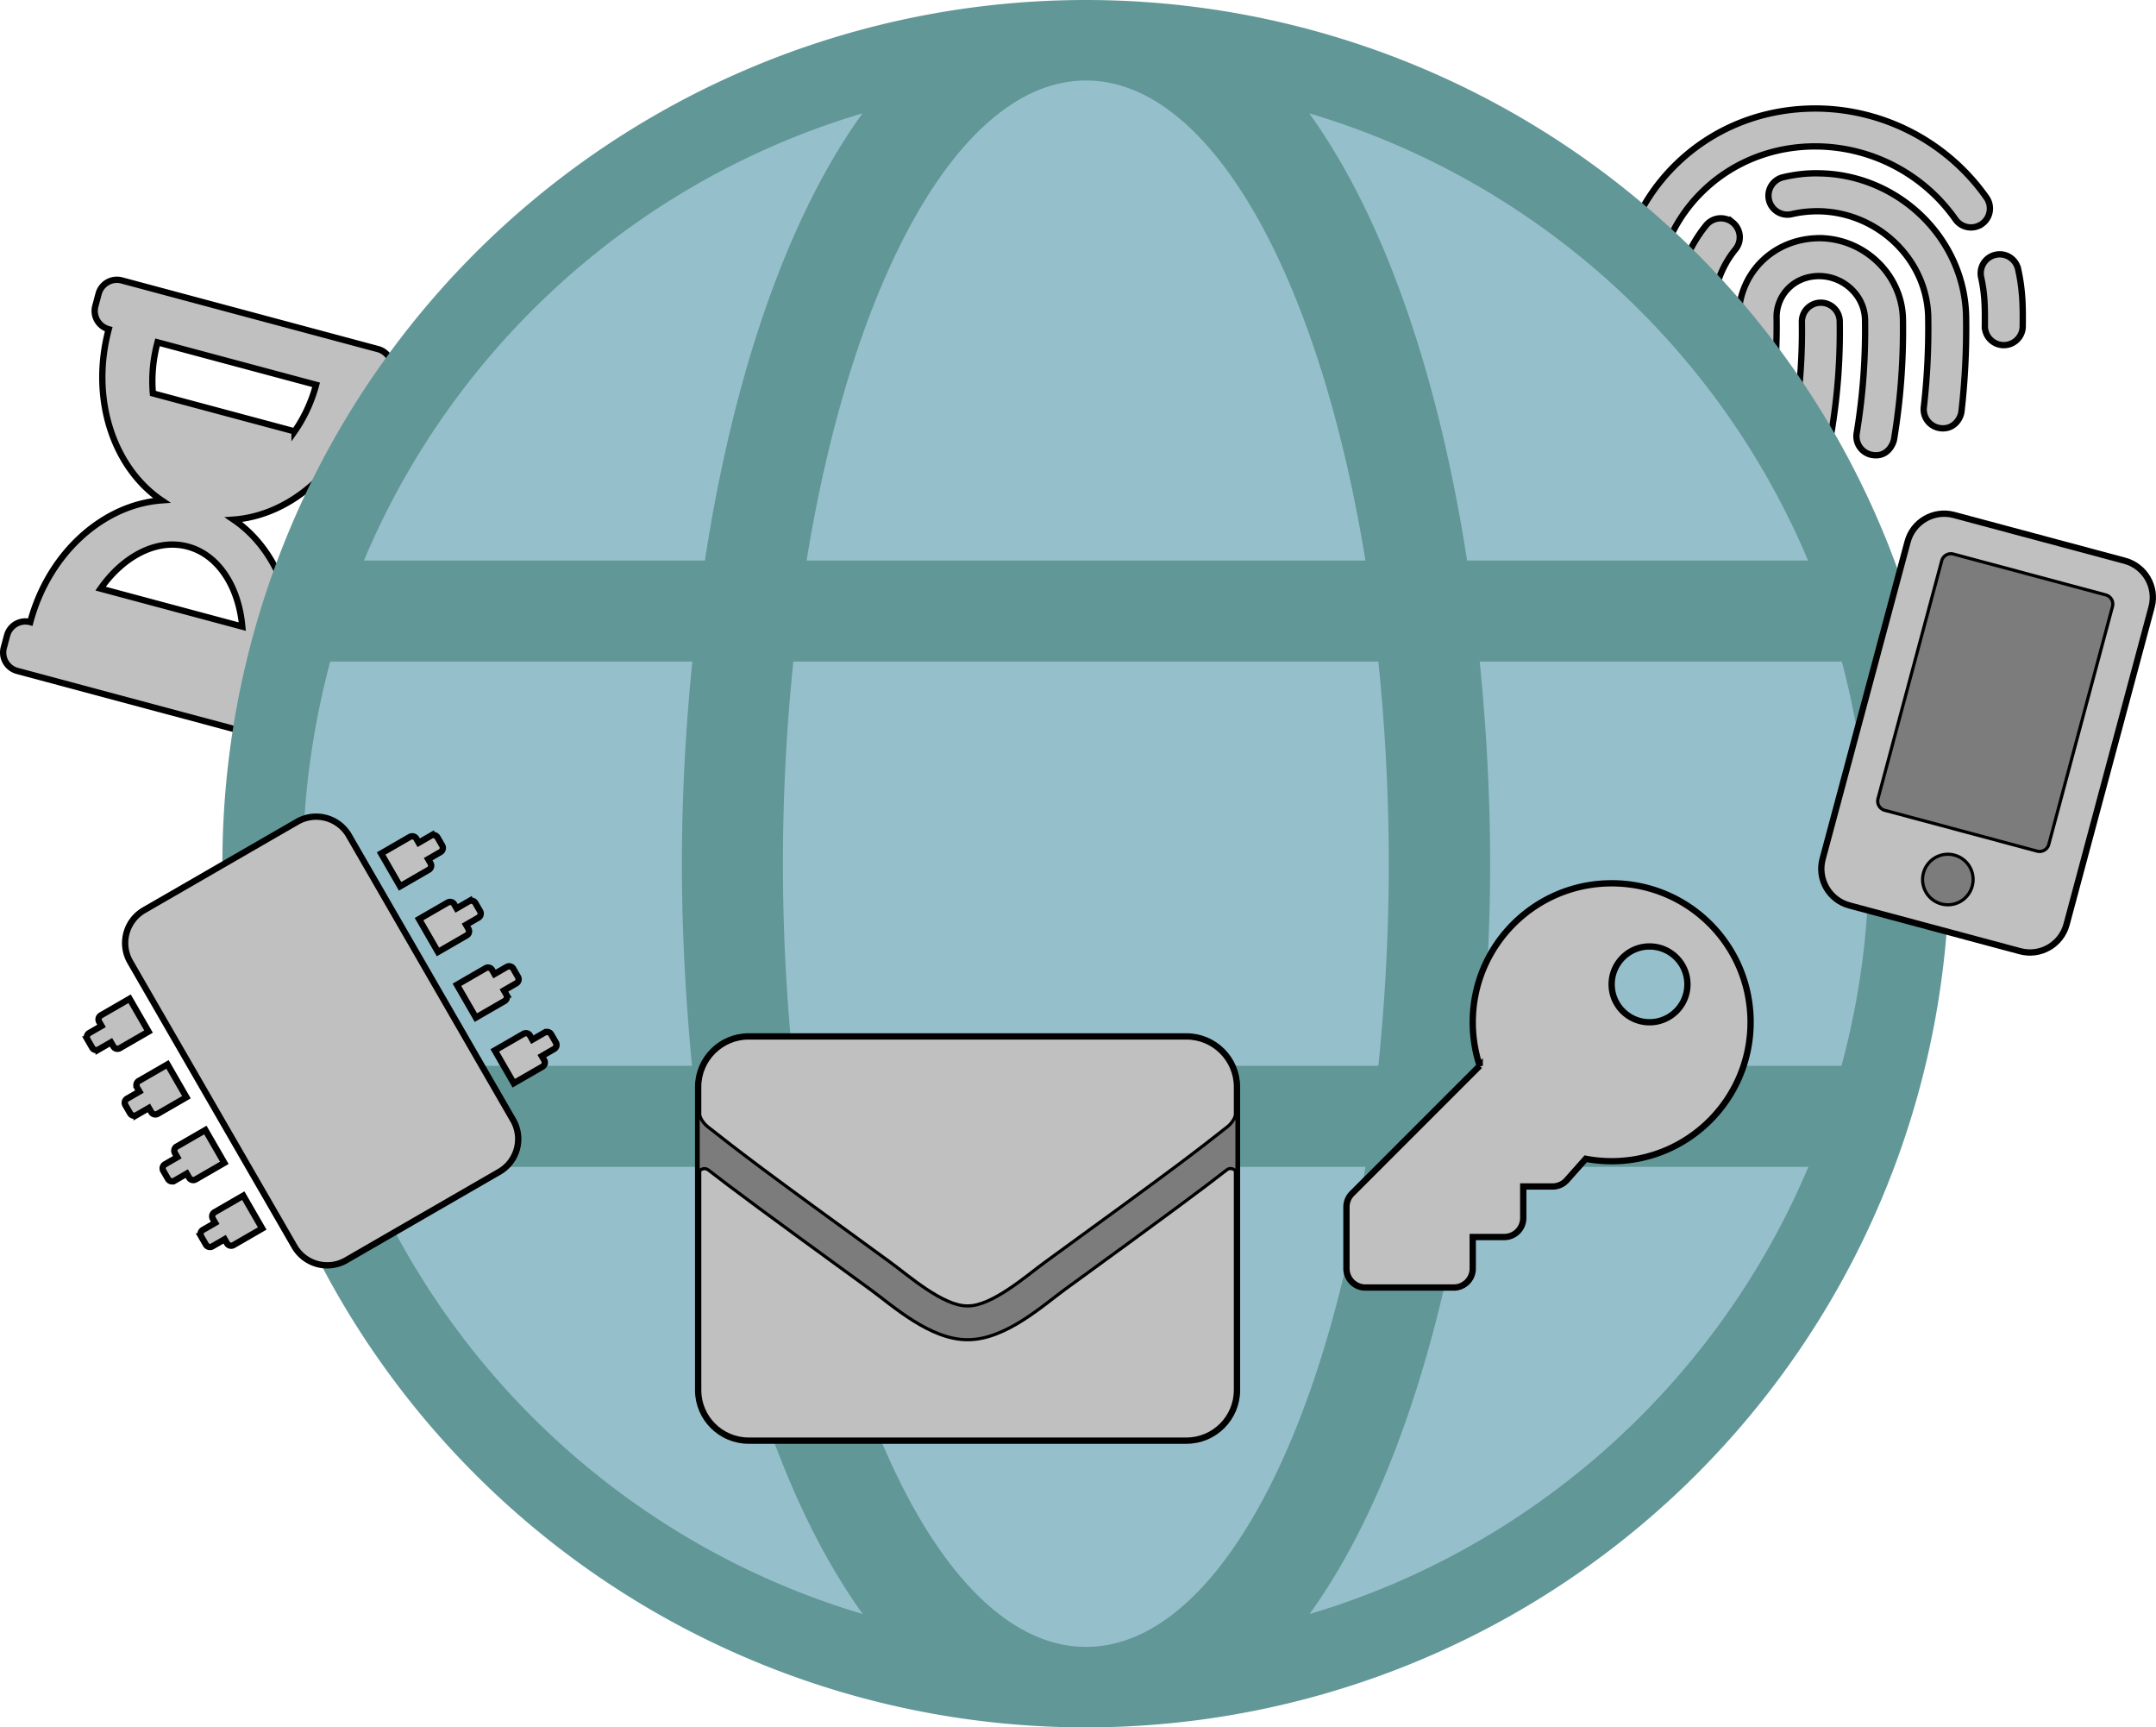 <svg xmlns="http://www.w3.org/2000/svg" aria-hidden="true" data-prefix="fas" data-icon="globe" class="svg-inline--fa fa-globe fa-w-16 fa-9x" width="682.887" height="546.98"><path fill="silver" d="M576.722 95.848a6 6 0 00-6 6c.284 18.063-2.036 35.476-6.926 52.888-.682 2.43.538 7.623 5.78 7.623 2.62 0 5.028-1.73 5.773-4.38 3.383-11.978 7.76-31.353 7.37-56.13a5.996 5.996 0 00-5.997-6zm-.215-20.433c-15.316-.017-26.003 11.768-25.79 25.273a164.023 164.023 0 01-3.343 35.638 5.998 5.998 0 004.66 7.09 5.994 5.994 0 007.09-4.66 176.01 176.01 0 003.592-38.255c-.102-6.488 4.98-13.123 13.613-13.085 7.828.117 14.288 6.335 14.405 13.867a200.99 200.99 0 01-2.652 35.888 5.998 5.998 0 004.94 6.895c4.992.833 6.702-3.775 6.895-4.942a213.252 213.252 0 002.817-38.028c-.22-13.95-11.985-25.47-26.227-25.68zm-27.673-4.945a6.006 6.006 0 00-8.44.87 43.36 43.36 0 00-9.688 28 145.189 145.189 0 01-2.278 28.014 6.005 6.005 0 004.84 6.972c5.028.875 6.768-3.702 6.973-4.84a157.246 157.246 0 002.465-30.333c-.117-7.47 2.3-14.47 7-20.243a6.004 6.004 0 00-.872-8.44zm27.368-15.582c-3.853-.103-7.718.36-11.446 1.242a6.006 6.006 0 00-4.457 7.223c.765 3.222 4 5.207 7.222 4.457 2.763-.652 5.618-.942 8.5-.922 18.858.282 34.433 15.375 34.72 33.645a220.27 220.27 0 01-1.394 28.408 6.002 6.002 0 005.277 6.645c4.18.488 6.378-2.97 6.646-5.277a232.268 232.268 0 001.472-29.963c-.39-24.688-21.268-45.083-46.54-45.458zM639.22 85.25c-.715-3.23-3.878-5.3-7.153-4.568a6 6 0 00-4.565 7.153c1.178 5.352 1.228 9.352 1.175 15.4a5.999 5.999 0 005.95 6.05h.05a6 6 0 006-5.95c.045-5.545.1-11.028-1.457-18.085zm-10.03-22.68c-12.175-17.348-32.098-27.891-53.296-28.209-17.448-.21-33.585 6.223-45.588 18.23-11.593 11.608-17.84 27.026-17.58 43.429l-.03 5.367a5.996 5.996 0 005.82 6.173c.057.005.12.005.18.005a6.002 6.002 0 005.993-5.825l.04-5.91c-.208-13.125 4.79-25.466 14.07-34.75 9.69-9.7 22.835-14.918 36.92-14.716 17.363.258 33.683 8.89 43.656 23.098 1.902 2.715 5.64 3.362 8.355 1.465a6 6 0 001.46-8.358zM119.714 110.541l-81.138-21.74a6 6 0 00-7.349 4.242l-1.035 3.864a6 6 0 004.243 7.348c-5.886 21.967 1.466 43.806 16.758 54.184-18.432 1.342-35.719 16.579-41.605 38.545a6 6 0 00-7.348 4.243l-1.036 3.864a6 6 0 004.243 7.348l81.138 21.74a6 6 0 007.348-4.242l1.036-3.863a6 6 0 00-4.243-7.349c5.886-21.966-1.466-43.806-16.758-54.183 18.432-1.342 35.719-16.58 41.605-38.546a6 6 0 007.348-4.242l1.035-3.864a6 6 0 00-4.242-7.349zm-42.977 87.871L31.86 186.387c7.147-10.196 17.756-15.947 27.614-13.306 9.858 2.642 16.172 12.925 17.263 25.331zm16.57-61.818l-44.883-12.026c-.454-5.156-.006-10.678 1.466-16.171l50.228 13.458c-1.476 5.507-3.848 10.51-6.812 14.74z" stroke="#000" stroke-width="2"/><g paint-order="markers fill stroke" transform="translate(70.44)"><circle cx="273.49" cy="273.49" r="253.374" fill="#96bfcc"/><path d="M273.49 0A273.491 273.491 0 000 273.49a273.491 273.491 0 00273.49 273.49 273.491 273.491 0 00273.49-273.49A273.491 273.491 0 00273.49 0zm.051 25.49c39.8 0 74 62.7 88.5 152h-177c14.5-89.3 48.7-152 88.5-152zm-70.8 10.4c-24.4 33.8-41.201 84.7-49.901 141.6h-108c28.5-67.9 86.5-120.4 157.9-141.6zm141.5 0c71.5 21.2 129.4 73.7 158 141.6h-108c-8.8-56.9-25.6-107.8-50-141.6zm-310.1 173.6H148.84c-2.1 21-3.299 42.5-3.299 64s1.2 43 3.2 64H34.14c-5.4-20.5-8.6-41.8-8.6-64 0-22.2 3.2-43.5 8.6-64zm146.699 0h185.3c2.1 20.5 3.3 41.8 3.3 64 0 22.2-1.2 43.5-3.3 64h-185.3c-2.1-20.5-3.299-41.8-3.299-64 0-22.2 1.199-43.5 3.299-64zm217.4 0h114.7c5.4 20.5 8.5 41.8 8.5 64 0 22.2-3.1 43.5-8.6 64h-114.6c2.1-21 3.301-42.5 3.301-64s-1.2-43-3.3-64zm-353.4 160h108c8.8 56.9 25.6 107.8 50 141.6-71.5-21.2-129.4-73.7-158-141.6zm140.201 0h177c-14.5 89.3-48.7 152-88.5 152s-74-62.7-88.5-152zm209.299 0h108c-28.6 67.9-86.6 120.4-158 141.6 24.4-33.8 41.2-84.7 50-141.6z" fill="#619797"/></g><path fill="silver" d="M554.472 323.698c0 24.301-19.7 44-44 44-2.805 0-5.547-.265-8.207-.767l-6.003 6.753a6 6 0 01-4.484 2.014h-9.306v10a6 6 0 01-6 6h-10v10a6 6 0 01-6 6h-28a6 6 0 01-6-6v-19.515c0-1.59.632-3.117 1.757-4.242l40.45-40.45a43.96 43.96 0 01-2.207-13.793c0-24.3 19.7-44 44-44 24.372 0 44 19.628 44 44zm-44-12c0 6.628 5.373 12 12 12 6.628 0 12-5.372 12-12 0-6.627-5.372-12-12-12-6.627 0-12 5.373-12 12z" stroke="#000" stroke-width="2"/><g stroke="#000"><path d="M672.992 177.565L618.9 163.07c-6.399-1.715-12.982 2.086-14.697 8.485l-26.917 100.456c-1.714 6.4 2.086 12.983 8.485 14.697l54.092 14.494c6.4 1.715 12.983-2.086 14.697-8.485l26.917-100.457c1.715-6.399-2.086-12.982-8.485-14.696z" fill="silver" stroke-width="2"/><path d="M648.922 267.396a3.009 3.009 0 01-3.674 2.121l-48.297-12.941a3.009 3.009 0 01-2.12-3.674l20.187-75.342a3.009 3.009 0 013.674-2.122l48.297 12.941a3.009 3.009 0 012.12 3.674zM614.888 286.229a7.991 7.991 0 01-5.657-9.798 7.991 7.991 0 019.798-5.657 7.991 7.991 0 015.657 9.798 7.991 7.991 0 01-9.798 5.657z" fill="#7c7c7c"/></g><path fill="silver" d="M110.53 264.599l52 90.067c3.314 5.74 1.347 13.078-4.392 16.392l-48.498 28c-5.74 3.314-13.078 1.347-16.392-4.392l-52-90.067c-3.314-5.74-1.347-13.079 4.392-16.392l48.498-28c5.74-3.314 13.078-1.348 16.392 4.392zm28.035.557l1.5 2.598a1.5 1.5 0 01-.55 2.05l-3.896 2.25.75 1.299a1.5 1.5 0 01-.55 2.049l-9.093 5.25-6-10.393 9.093-5.25a1.5 1.5 0 012.05.55l.75 1.298 3.897-2.25a1.5 1.5 0 012.049.55zm12 20.785l1.5 2.598a1.5 1.5 0 01-.55 2.05l-3.896 2.25.75 1.298a1.5 1.5 0 01-.55 2.05l-9.093 5.25-6-10.393 9.093-5.25a1.5 1.5 0 012.05.549l.75 1.299 3.897-2.25a1.5 1.5 0 012.049.549zm12 20.785l1.5 2.598a1.5 1.5 0 01-.55 2.049l-3.896 2.25.75 1.299a1.5 1.5 0 01-.55 2.049l-9.093 5.25-6-10.393 9.093-5.25a1.5 1.5 0 012.05.55l.75 1.299 3.897-2.25a1.5 1.5 0 012.049.549zm12 20.784l1.5 2.598a1.5 1.5 0 01-.55 2.05l-3.896 2.25.75 1.298a1.5 1.5 0 01-.55 2.05l-9.093 5.25-6-10.393 9.093-5.25a1.5 1.5 0 012.05.55l.75 1.298 3.897-2.25a1.5 1.5 0 012.049.55zM67.959 383.863l9.093-5.25 6 10.392-9.093 5.25a1.5 1.5 0 01-2.05-.549l-.75-1.299-3.897 2.25a1.5 1.5 0 01-2.049-.549l-1.5-2.598a1.5 1.5 0 01.55-2.049l3.897-2.25-.75-1.299a1.5 1.5 0 01.549-2.049zm-12-20.785l9.093-5.25 6 10.393-9.093 5.25a1.5 1.5 0 01-2.05-.55l-.75-1.298-3.897 2.25a1.5 1.5 0 01-2.049-.55l-1.5-2.597a1.5 1.5 0 01.55-2.05l3.897-2.25-.75-1.298a1.5 1.5 0 01.549-2.05zm-12-20.784l9.093-5.25 6 10.392-9.093 5.25a1.5 1.5 0 01-2.05-.549l-.75-1.299-3.897 2.25a1.5 1.5 0 01-2.049-.549l-1.5-2.598a1.5 1.5 0 01.55-2.049l3.897-2.25-.75-1.3a1.5 1.5 0 01.549-2.048zm-12-20.785l9.093-5.25 6 10.393-9.093 5.25a1.5 1.5 0 01-2.05-.55l-.75-1.298-3.897 2.25a1.5 1.5 0 01-2.049-.55l-1.5-2.598a1.5 1.5 0 01.55-2.049l3.897-2.25-.75-1.299a1.5 1.5 0 01.549-2.049z" stroke="#000" stroke-width="2"/><g stroke="#000"><path d="M237.133 328.181c-8.833 0-16 7.167-16 16v96c0 8.833 7.167 16 16 16H375.8c8.834 0 16-7.167 16-16v-96c0-8.833-7.166-16-16-16z" fill="silver" stroke-width="2"/><path d="M221.133 350.513v21.533c0-1.666 1.901-2.6 3.235-1.566 7.466 5.8 17.365 13.167 51.365 37.867 7.033 5.133 18.9 15.934 30.734 15.867 11.9.1 24-10.934 30.766-15.867 34-24.7 43.867-32.1 51.334-37.9 1.3-1.034 3.232-.067 3.232 1.566v-21.5c0 2.467-1.133 4.8-3.066 6.3-10.2 8-13.566 10.801-57.799 42.901-5.6 4.067-16.733 13.932-24.467 13.8-7.733.132-18.867-9.733-24.467-13.8-44.233-32.1-47.6-34.933-57.8-42.9-1.934-1.533-3.067-3.834-3.067-6.3z" fill="#7c7c7c"/></g></svg>